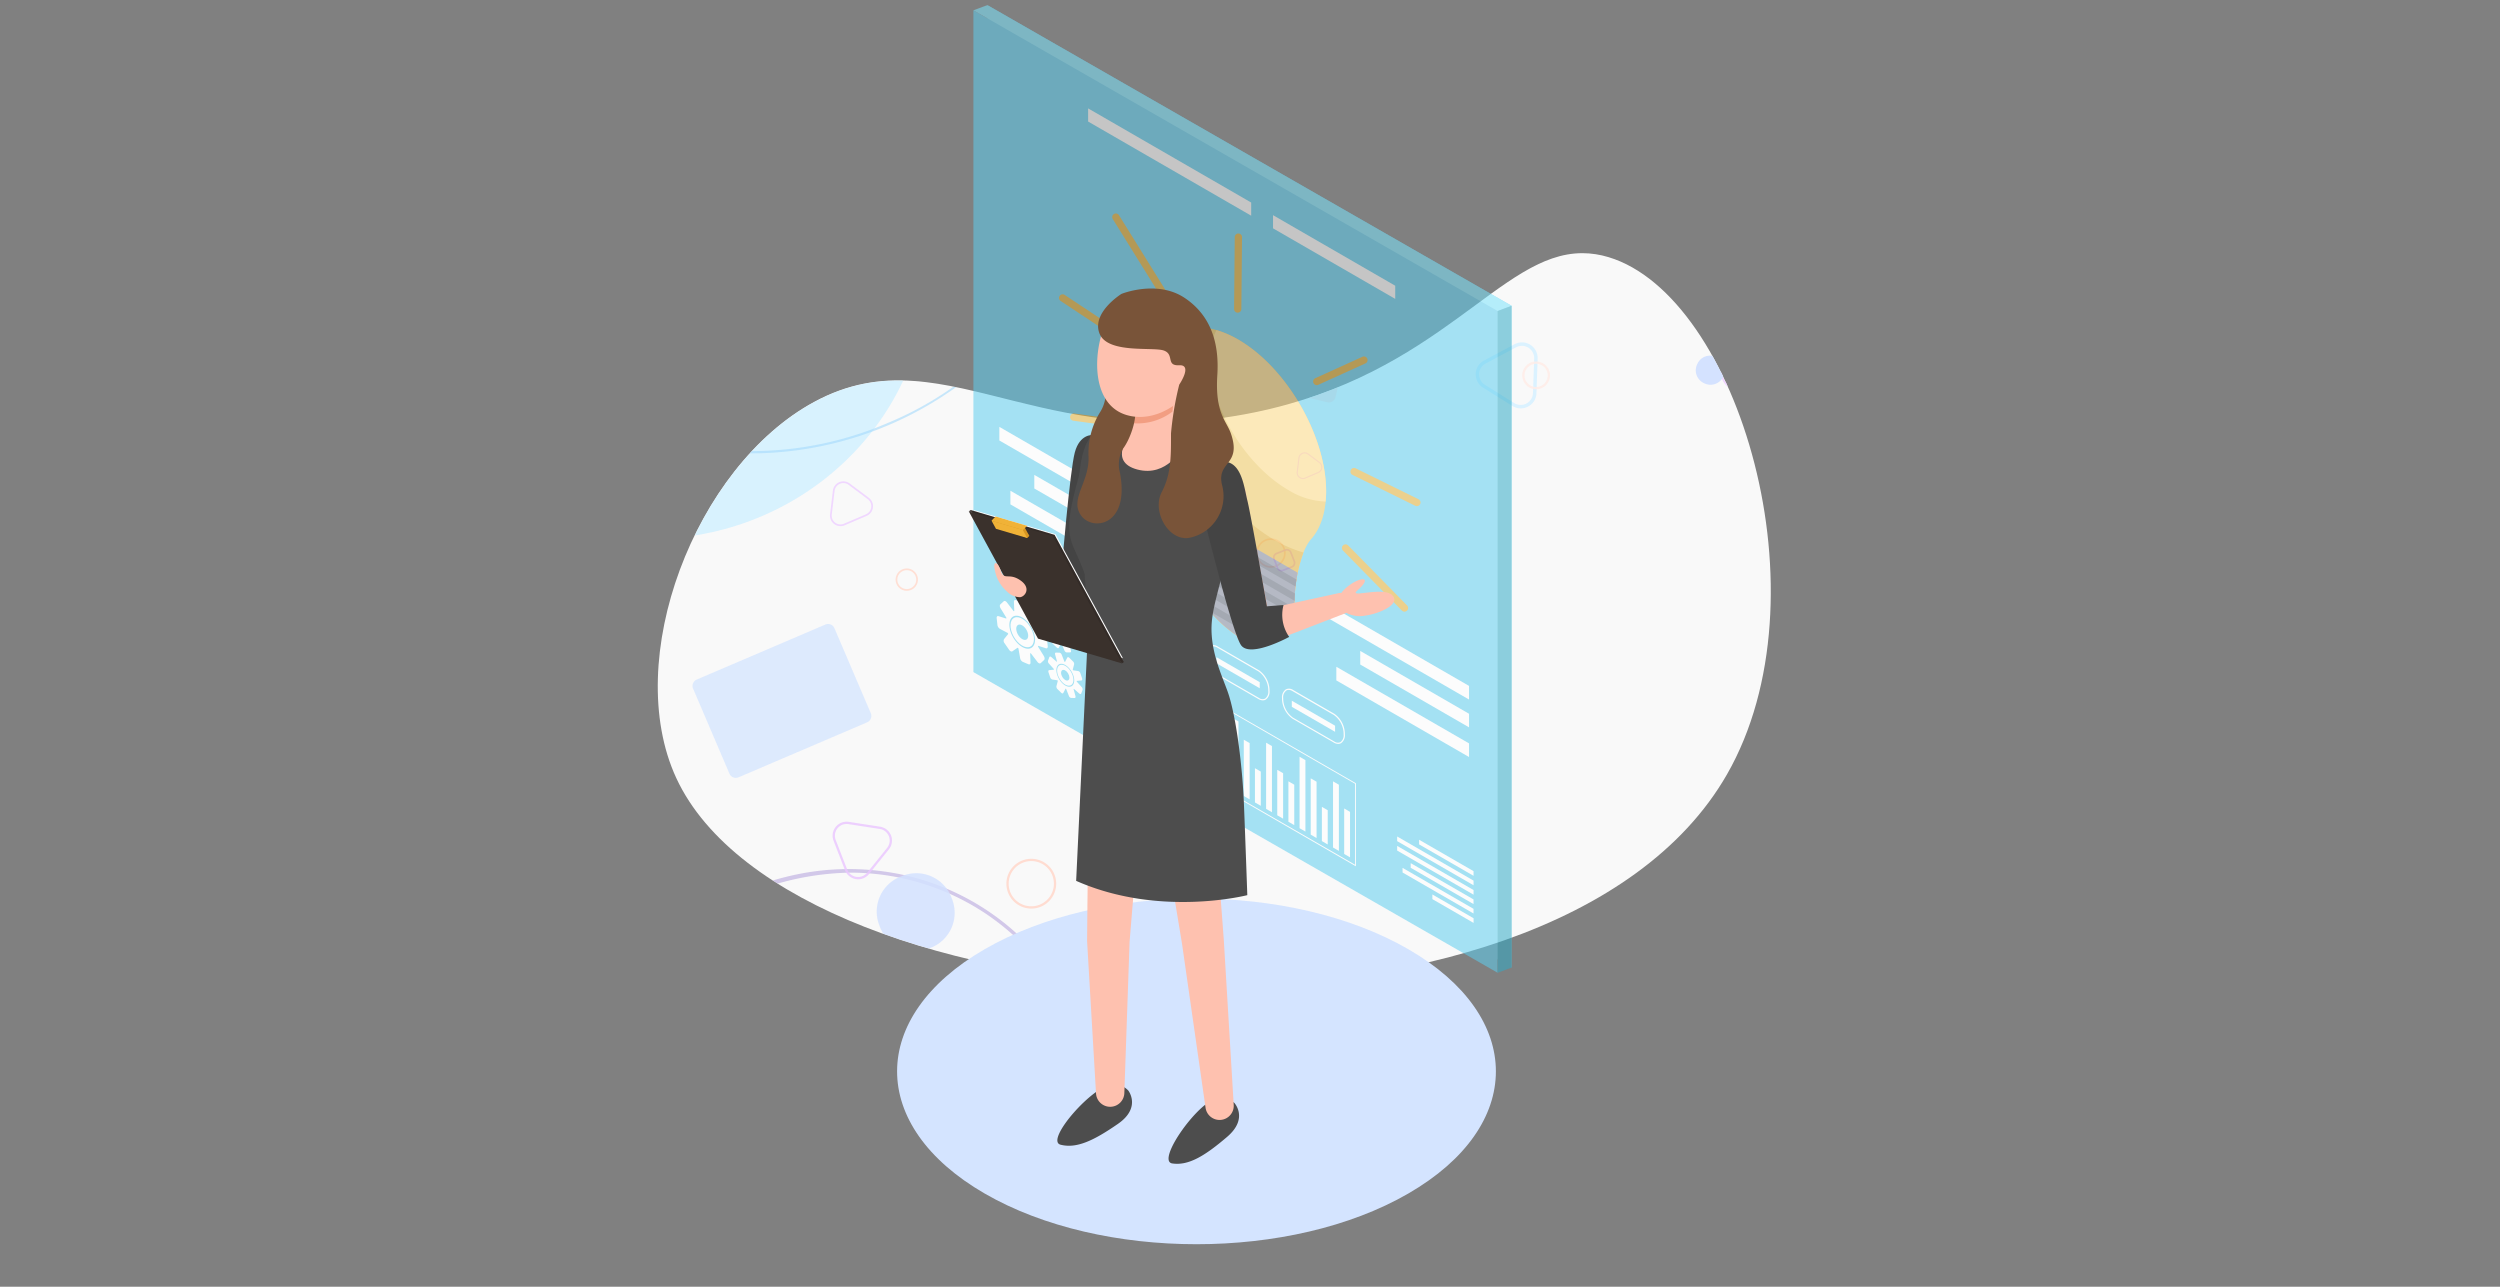 <svg xmlns="http://www.w3.org/2000/svg" xmlns:xlink="http://www.w3.org/1999/xlink" width="334.232" height="172.025" viewBox="0 0 334.232 172.025"><rect x="0" y="0" width="334.232" height="172.025" fill="#808080" stroke="none"/><defs><clipPath id="a"><rect width="334.232" height="172.025" transform="translate(-49 14)" fill="none"/></clipPath><clipPath id="b"><path d="M118.608,69.154c-13.354,2.732-23.3.614-31.835-1.5-9.828-2.439-17.791-4.877-26.946.086-15.943,8.641-25.748,34.436-18.414,50.283,15.576,33.661,116.881,40.631,140.463-.472,13.637-23.771,1.477-63.967-15.817-69.169a12.1,12.1,0,0,0-3.507-.535c-11.062,0-18.916,16.19-43.944,21.31" fill="none"/></clipPath><clipPath id="c"><rect width="70.403" height="71.836" transform="translate(27.524 130.189)" fill="none"/></clipPath><clipPath id="d"><rect width="75.048" height="72.596" transform="translate(0 13.475)" fill="none"/></clipPath><clipPath id="e"><rect width="81.836" height="74.607" transform="translate(14.62)" fill="none"/></clipPath><clipPath id="f"><rect width="23.914" height="20.578" transform="translate(43.581 97.421)" fill="none"/></clipPath><clipPath id="g"><rect width="22.914" height="18.217" transform="translate(109.529 49.588)" fill="none"/></clipPath><clipPath id="h"><rect width="8.515" height="8.545" transform="translate(127.591 138.871)" fill="none"/></clipPath><clipPath id="i"><rect width="8.545" height="8.515" transform="translate(79.956 57.9)" fill="none"/></clipPath><clipPath id="j"><rect width="8.283" height="8.828" transform="translate(148.291 59.774)" fill="none"/></clipPath><clipPath id="k"><rect width="5.361" height="5.36" transform="translate(181.022 60.979)" fill="none"/></clipPath><clipPath id="l"><rect width="3.715" height="3.714" transform="translate(154.509 62.331)" fill="none"/></clipPath><clipPath id="m"><rect width="5.756" height="5.994" transform="translate(61.964 78.351)" fill="none"/></clipPath><clipPath id="n"><rect width="3.443" height="3.585" transform="translate(124.348 74.468)" fill="none"/></clipPath><clipPath id="o"><rect width="7.946" height="7.705" transform="translate(62.312 123.854)" fill="none"/></clipPath><clipPath id="p"><rect width="3.012" height="3.012" transform="translate(121.181 87.393)" fill="none"/></clipPath><clipPath id="q"><rect width="10.418" height="10.418" transform="translate(68.209 130.751)" fill="none"/></clipPath><clipPath id="r"><rect width="3.895" height="3.895" transform="translate(177.715 61.546)" fill="none"/></clipPath><clipPath id="s"><rect width="4.023" height="4.022" transform="translate(98.752 137.509)" fill="none"/></clipPath><clipPath id="t"><rect width="335.232" height="170.663" transform="translate(-50 14.681)" fill="none"/></clipPath><clipPath id="u"><rect width="71.949" height="129.372" transform="translate(81.136 14.681)" fill="none"/></clipPath><clipPath id="v"><path d="M124.491,90.566a20.938,20.938,0,0,0-.42,4.017v.187c0,4.786-3.381,6.714-7.552,4.306a16.64,16.64,0,0,1-7.552-13.026v-.376a28.133,28.133,0,0,0-.4-4.3Z" fill="none"/></clipPath></defs><g transform="translate(49 -14)"><g clip-path="url(#a)"><g clip-path="url(#b)"><path d="M41.413,118.02c-7.334-15.848,2.471-41.642,18.414-50.283,17.107-9.273,30.052,7.293,58.781,1.416,27.582-5.642,34.306-24.727,47.451-20.774,17.295,5.2,29.454,45.4,15.817,69.169-23.582,41.1-124.887,34.132-140.463.472" fill="#f9f9f9"/><path d="M174.467,150.459a1.077,1.077,0,0,1-.475-.111l-6.8-3.343a1.081,1.081,0,0,1-.493-1.446l5.182-10.536a1.08,1.08,0,0,1,1.446-.493l6.8,3.342a1.082,1.082,0,0,1,.493,1.447l-5.182,10.536a1.081,1.081,0,0,1-.971.6M172.855,134.8a.7.7,0,0,0-.225.037.691.691,0,0,0-.4.352l-5.181,10.536a.7.7,0,0,0,.317.931l6.8,3.342a.7.7,0,0,0,.931-.317l5.181-10.536a.7.7,0,0,0-.317-.931l-6.8-3.342a.687.687,0,0,0-.306-.072" fill="#dbe6ff"/><g opacity="0.6"><g clip-path="url(#c)"><path d="M60.91,202.025a33.976,33.976,0,0,1-5.97-.529,32.988,32.988,0,0,1-22.262-15.137,34.41,34.41,0,0,1-4.685-12.651,36.581,36.581,0,0,1,.4-13.762,38.543,38.543,0,0,1,15.978-23.5,36.578,36.578,0,0,1,12.65-5.434,34.4,34.4,0,0,1,13.488-.294,32.982,32.982,0,0,1,22.262,15.136,34.428,34.428,0,0,1,4.686,12.652,36.577,36.577,0,0,1-.4,13.761,38.536,38.536,0,0,1-15.978,23.5,36.578,36.578,0,0,1-12.65,5.434,35.066,35.066,0,0,1-7.518.824m3.659-71.357a37.316,37.316,0,0,0-36.12,42.965A32.985,32.985,0,0,0,42.455,195.92a32.56,32.56,0,0,0,18.411,5.647,34.847,34.847,0,0,0,7.463-.818A37.519,37.519,0,0,0,97,158.58a32.99,32.99,0,0,0-14-22.287,32.6,32.6,0,0,0-18.427-5.625" fill="#b8a7de"/></g></g><g opacity="0.82"><g clip-path="url(#d)"><path d="M.175,46.06C-1.808,66,13.307,83.827,33.934,85.878S72.891,73.427,74.873,53.487,61.741,15.72,41.114,13.669,2.157,26.12.175,46.06" fill="#d1f0ff"/></g></g><g opacity="0.57"><g clip-path="url(#e)"><path d="M51.576,74.606a41.871,41.871,0,0,1-12.992-2.025,36.472,36.472,0,0,1-12.768-7.136A32.351,32.351,0,0,1,14.658,39.351,36.463,36.463,0,0,1,18.32,25.189a42.308,42.308,0,0,1,9.11-12.383A47.382,47.382,0,0,1,57.246.056,42.309,42.309,0,0,1,72.493,2.025,36.467,36.467,0,0,1,85.262,9.161a32.354,32.354,0,0,1,11.158,26.1,36.48,36.48,0,0,1-3.662,14.161A42.3,42.3,0,0,1,83.648,61.8,47.373,47.373,0,0,1,53.831,74.55q-1.133.057-2.255.056M59.439.32a46.081,46.081,0,0,0-18.1,3.764A44.293,44.293,0,0,0,18.6,25.322c-4.5,9.344-4.884,19.374-1.091,28.244S28.818,69.084,38.68,72.288a41.784,41.784,0,0,0,12.927,2.02,46.185,46.185,0,0,0,18.136-3.786A44.293,44.293,0,0,0,92.48,49.284c4.5-9.344,4.884-19.374,1.091-28.243C87.971,7.942,74.39.32,59.439.32" fill="#a1d9fc"/></g></g><g opacity="0.74"><g clip-path="url(#f)"><path d="M66.935,110.569l-17.2,7.356a.927.927,0,0,1-1.213-.487l-4.863-11.374a.927.927,0,0,1,.486-1.213l17.2-7.356a.927.927,0,0,1,1.213.486l4.864,11.374a.928.928,0,0,1-.487,1.214" fill="#d4e5ff"/></g></g><g opacity="0.81"><g clip-path="url(#g)"><path d="M128.439,67.78l-18.2-4.334a.927.927,0,0,1-.686-1.113L112.419,50.3a.927.927,0,0,1,1.113-.685l18.2,4.333a.928.928,0,0,1,.685,1.114L129.552,67.1a.926.926,0,0,1-1.113.685" fill="#ffe4e0"/></g></g><g opacity="0.79" style="mix-blend-mode:multiply;isolation:isolate"><g clip-path="url(#h)"><path d="M130.187,139.3l.379-.147a4.066,4.066,0,0,1,5.49,4.413l-.062.4a4.067,4.067,0,0,1-6.567,2.547l-.317-.255a4.066,4.066,0,0,1,1.077-6.96" fill="#f0d7ff"/></g></g><g opacity="0.85" style="mix-blend-mode:multiply;isolation:isolate"><g clip-path="url(#i)"><path d="M83.808,66.365l-.4-.062a4.067,4.067,0,0,1-2.548-6.567l.255-.317A4.067,4.067,0,0,1,88.074,60.5l.147.379a4.067,4.067,0,0,1-4.413,5.49" fill="#f3deff"/></g></g><g style="mix-blend-mode:multiply;isolation:isolate"><g clip-path="url(#j)"><path d="M154.31,68.6a2.088,2.088,0,0,1-1.112-.322l-3.918-2.446a2.1,2.1,0,0,1,.126-3.64l4.077-2.17a2.1,2.1,0,0,1,3.089,1.929l-.159,4.616a2.08,2.08,0,0,1-1.113,1.783,2.105,2.105,0,0,1-.99.25m.162-8.365a1.641,1.641,0,0,0-.772.195l-4.077,2.17a1.64,1.64,0,0,0-.1,2.84l3.918,2.446a1.641,1.641,0,0,0,2.508-1.335l.16-4.616a1.648,1.648,0,0,0-1.639-1.7" fill="#dbf2ff"/></g></g><path d="M98.983,65.209a1.87,1.87,0,1,1,1.87-1.87,1.872,1.872,0,0,1-1.87,1.87m0-3.432a1.562,1.562,0,1,0,1.562,1.562,1.564,1.564,0,0,0-1.562-1.562" fill="#ffe0d6"/><g style="mix-blend-mode:multiply;isolation:isolate"><g clip-path="url(#k)"><path d="M183.7,66.339a2.68,2.68,0,1,1,1.9-.784,2.672,2.672,0,0,1-1.9.784m0-5.129a2.449,2.449,0,1,0,1.733.717,2.444,2.444,0,0,0-1.733-.717" fill="#efd4ff"/></g></g><path d="M88.874,135.472a3.329,3.329,0,1,1,2.356-.974,3.32,3.32,0,0,1-2.356.974m0-6.351a3.022,3.022,0,1,0,2.138.884,3.017,3.017,0,0,0-2.138-.884" fill="#ffdcd1"/><path d="M114.483,142.365a1.985,1.985,0,1,1,1.4-.581,1.981,1.981,0,0,1-1.4.581m0-3.662a1.676,1.676,0,1,0,1.186.491,1.666,1.666,0,0,0-1.186-.491" fill="#ffdfd4"/><path d="M72.229,92.985a1.493,1.493,0,1,1,1.056-.437,1.49,1.49,0,0,1-1.056.437m0-2.754a1.261,1.261,0,1,0,.892.369,1.258,1.258,0,0,0-.892-.369" fill="#ffdfd4"/><path d="M120.911,89.917a1.977,1.977,0,1,1,1.4-.578,1.968,1.968,0,0,1-1.4.578m0-3.722a1.745,1.745,0,1,0,1.235.511,1.741,1.741,0,0,0-1.235-.511" fill="#ffdfd4"/><g opacity="0.82"><g clip-path="url(#l)"><path d="M156.367,66.045a1.857,1.857,0,1,1,1.314-.543,1.854,1.854,0,0,1-1.314.543m0-3.406a1.549,1.549,0,1,0,1.1.453,1.545,1.545,0,0,0-1.1-.453" fill="#ffece6"/></g></g><g style="mix-blend-mode:multiply;isolation:isolate"><g clip-path="url(#m)"><path d="M63.371,84.344a1.412,1.412,0,0,1-1.4-1.58l.38-3.17a1.41,1.41,0,0,1,2.245-.96l2.555,1.915a1.409,1.409,0,0,1-.291,2.424l-2.936,1.256a1.421,1.421,0,0,1-.557.115M62.2,82.792a1.178,1.178,0,0,0,1.634,1.224l2.935-1.255a1.179,1.179,0,0,0,.244-2.027l-2.555-1.915a1.179,1.179,0,0,0-1.877.8Z" fill="#f0d7ff"/></g></g><g style="mix-blend-mode:multiply;isolation:isolate"><g clip-path="url(#n)"><path d="M125.194,78.053a.848.848,0,0,1-.839-.949l.227-1.888a.847.847,0,0,1,1.349-.577l1.521,1.14a.848.848,0,0,1-.175,1.458l-1.747.747a.864.864,0,0,1-.336.069m-.686-.931a.693.693,0,0,0,.961.72l1.748-.747a.694.694,0,0,0,.143-1.192l-1.521-1.14a.693.693,0,0,0-1.1.472Z" fill="#f0d7ff"/></g></g><g opacity="0.83" style="mix-blend-mode:multiply;isolation:isolate"><g clip-path="url(#o)"><path d="M65.731,131.559a1.893,1.893,0,0,1-1.755-1.2l-1.535-3.954a1.873,1.873,0,0,1,2.033-2.53l4.193.648a1.874,1.874,0,0,1,1.174,3.026l-2.658,3.307a1.85,1.85,0,0,1-1.452.7m-1.468-1.309a1.566,1.566,0,0,0,2.68.415l2.658-3.307a1.566,1.566,0,0,0-.981-2.529l-4.193-.647a1.565,1.565,0,0,0-1.7,2.113Z" fill="#eac7ff"/></g></g><g opacity="0.85" style="mix-blend-mode:multiply;isolation:isolate"><g clip-path="url(#p)"><path d="M122.327,90.4a.7.7,0,0,1-.643-.44l-.455-1.177a.681.681,0,0,1,.011-.528.69.69,0,0,1,.381-.364l1.177-.456a.688.688,0,0,1,.891.394l.457,1.175a.69.69,0,0,1-.394.892l-1.176.456a.7.7,0,0,1-.249.048m.72-2.781a.436.436,0,0,0-.165.032l-1.177.456a.464.464,0,0,0-.254.242.457.457,0,0,0-.008.35l.457,1.177a.46.46,0,0,0,.593.262l1.176-.457a.461.461,0,0,0,.261-.594l-.456-1.175a.459.459,0,0,0-.427-.293" fill="#eac7ff"/></g></g><g opacity="0.85" style="mix-blend-mode:multiply;isolation:isolate"><g clip-path="url(#q)"><path d="M75.422,140.723l-.27.1a5.02,5.02,0,0,1-6.5-2.864l-.1-.271a5.02,5.02,0,0,1,2.864-6.5l.27-.105a5.02,5.02,0,0,1,6.5,2.865l.105.27a5.02,5.02,0,0,1-2.864,6.5" fill="#d4e2ff"/></g></g><path d="M99.967,138.95a1.152,1.152,0,0,1-.3-.04l-2.23-.6a1.165,1.165,0,0,1-.824-1.426l.6-2.23a1.165,1.165,0,0,1,1.426-.824l2.229.595a1.166,1.166,0,0,1,.825,1.426l-.6,2.23a1.167,1.167,0,0,1-1.126.864m-1.635-4.924a.936.936,0,0,0-.9.693l-.6,2.229a.933.933,0,0,0,.661,1.143l2.229.6a.935.935,0,0,0,1.143-.661l.6-2.229a.933.933,0,0,0-.661-1.143l-2.229-.6a.966.966,0,0,0-.243-.032" fill="#d4e2ff"/><g style="mix-blend-mode:multiply;isolation:isolate"><g clip-path="url(#r)"><path d="M178.86,65.248l-.1-.048a1.874,1.874,0,0,1-.855-2.509l.048-.1a1.874,1.874,0,0,1,2.509-.855l.1.048a1.874,1.874,0,0,1,.855,2.509l-.048.1a1.874,1.874,0,0,1-2.509.855" fill="#d4e2ff"/></g></g><g style="mix-blend-mode:multiply;isolation:isolate"><g clip-path="url(#s)"><path d="M102.708,139.981l-.029.108a1.941,1.941,0,0,1-2.377,1.375l-.109-.029a1.941,1.941,0,0,1-1.375-2.377l.029-.108a1.942,1.942,0,0,1,2.378-1.375l.108.029a1.941,1.941,0,0,1,1.375,2.377" fill="#d4e2ff"/></g></g></g><g clip-path="url(#t)"><path d="M139.266,140.893c15.631,9.025,15.631,23.657,0,32.682s-40.975,9.025-56.607,0-15.631-23.657,0-32.682,40.975-9.025,56.606,0" fill="#d4e4ff"/><g opacity="0.54"><g clip-path="url(#u)"><path d="M83,103.157l70.085,40.2V54.88L83,14.681Z" fill="#5ccdee"/><path d="M81.136,103.854l70.086,40.2V55.577l-70.086-40.2Z" fill="#5ccdee"/><path d="M83,14.681l-1.864.7,70.086,40.2,1.863-.7Z" fill="#7ae3fc"/><path d="M153.085,54.88l-1.864.7v88.476l1.864-.7Z" fill="#30aac6"/><path d="M115.086,113.743l-.784-.452V118.7l.784.453Z" fill="#fff"/><path d="M119.559,117.155l-.783-.452v4.577l.783.452Z" fill="#fff"/><path d="M118.068,113.345l-.783-.452v7.526l.783.453Z" fill="#fff"/><path d="M122.543,117.372l-.784-.452V123l.784.452Z" fill="#fff"/><path d="M116.577,110.456l-.784-.453v9.555l.784.452Z" fill="#fff"/><path d="M121.051,113.746l-.783-.452v8.847l.783.453Z" fill="#fff"/><path d="M124.033,118.909l-.783-.453v5.407l.783.453Z" fill="#fff"/><path d="M128.508,122.322l-.783-.453v4.578l.783.452Z" fill="#fff"/><path d="M127.016,118.511l-.783-.453v7.527l.783.453Z" fill="#fff"/><path d="M131.49,122.538l-.783-.452v6.083l.783.452Z" fill="#fff"/><path d="M125.525,115.622l-.783-.452v9.554l.783.453Z" fill="#fff"/><path d="M130,118.912l-.784-.452v8.847l.784.453Z" fill="#fff"/><path d="M113.572,119.022V107.914l18.7,10.8V129.82l-18.7-10.8m.122-10.9v10.827l18.458,10.656V118.781Z" fill="#fff"/><path d="M90.55,101.7l-.778-1.261c.009-.033.019-.065.027-.1l1.025.329c.166.052.275-.066.252-.271l-.1-.913a.726.726,0,0,0-.339-.52l-1.049-.549c-.017-.044-.035-.088-.053-.133l.562-.694a.505.505,0,0,0-.078-.544l-.6-.868c-.135-.195-.326-.285-.44-.207l-.707.483-.1-.089-.229-1.309a.7.7,0,0,0-.363-.5l-.745-.316c-.168-.071-.29.027-.282.226l.049,1.233a.674.674,0,0,0-.089.01l-.888-1.159c-.143-.187-.332-.257-.435-.161l-.455.421c-.1.1-.086.325.04.528l.777,1.262c-.009.032-.018.064-.027.1L84.5,96.376c-.165-.053-.275.065-.252.271l.1.912a.723.723,0,0,0,.34.52l1.049.551c.017.043.035.086.053.13l-.563.695a.505.505,0,0,0,.078.544l.6.869c.135.2.326.285.44.208l.708-.485c.034.03.066.06.1.088l.23,1.31a.7.7,0,0,0,.363.5l.744.315c.168.071.291-.027.282-.226l-.049-1.233a.865.865,0,0,0,.089-.009l.888,1.159c.144.186.333.257.435.161l.456-.422c.1-.1.085-.324-.04-.528M86.622,99.49c-.753-1.094-.9-2.417-.325-2.95s1.655-.076,2.408,1.018.9,2.417.325,2.95-1.655.076-2.408-1.018" fill="#fff"/><path d="M88.613,97.643c-.687-1-1.671-1.413-2.195-.927s-.391,1.692.3,2.689,1.672,1.414,2.195.928.391-1.693-.3-2.69m-1.434,1.331c-.351-.51-.419-1.125-.151-1.373s.769-.036,1.12.474.419,1.124.152,1.373-.77.036-1.121-.474" fill="#fff"/><path d="M94.97,99.7l-.672-.718c0-.029,0-.057,0-.085l.621-.084c.1-.013.136-.139.083-.29l-.235-.671a.428.428,0,0,0-.287-.291l-.679-.08c-.017-.028-.036-.057-.054-.085l.167-.72a.469.469,0,0,0-.151-.394l-.5-.474c-.111-.107-.233-.114-.279-.016l-.288.6-.072-.035-.384-.935c-.063-.151-.191-.266-.3-.266h-.466c-.1,0-.153.116-.109.267l.272.935a.417.417,0,0,0-.047.036l-.711-.6c-.115-.1-.232-.09-.268.017l-.164.476a.444.444,0,0,0,.127.393l.672.719c0,.028,0,.056,0,.085l-.62.083c-.1.013-.137.139-.084.291l.235.671a.43.43,0,0,0,.288.29l.678.08c.018.029.036.057.055.085l-.167.72a.468.468,0,0,0,.15.394l.5.474c.111.107.233.114.279.017l.289-.606c.024.013.047.025.071.036l.385.935c.062.151.19.267.295.266h.467c.105,0,.152-.116.108-.268l-.271-.934.046-.037.712.6c.115.1.231.089.267-.018l.164-.475a.443.443,0,0,0-.126-.394m-2.57-.423a2.375,2.375,0,0,1-.761-2.17c.205-.6.882-.6,1.508,0a2.378,2.378,0,0,1,.761,2.169c-.206.6-.883.6-1.508,0" fill="#fff"/><path d="M93.113,97.2c-.57-.544-1.187-.543-1.374,0a2.166,2.166,0,0,0,.693,1.978c.571.544,1.188.543,1.375,0a2.164,2.164,0,0,0-.694-1.978m-.514,1.5a1.1,1.1,0,0,1-.354-1.01c.1-.279.41-.28.7,0a1.106,1.106,0,0,1,.354,1.01c-.1.279-.41.28-.7,0" fill="#fff"/><path d="M95.155,103.714l-.685-.1c-.017-.029-.035-.058-.053-.086l.185-.7a.463.463,0,0,0-.144-.395l-.491-.485c-.111-.109-.234-.121-.284-.026l-.3.586-.071-.037-.37-.937a.406.406,0,0,0-.293-.274l-.472-.015c-.107,0-.157.109-.116.259l.255.934a.515.515,0,0,0-.049.032l-.706-.62c-.114-.1-.232-.1-.272.008l-.175.463a.434.434,0,0,0,.119.394l.664.733c0,.027,0,.056,0,.084l-.631.06c-.1.009-.141.133-.091.284l.225.671a.434.434,0,0,0,.284.3l.685.1c.018.029.035.058.053.086l-.185.705a.462.462,0,0,0,.144.394l.492.486c.111.109.233.12.282.026l.305-.587.071.037.37.937a.4.4,0,0,0,.293.274l.472.016c.106,0,.157-.11.116-.26l-.255-.934a.572.572,0,0,0,.048-.032l.707.62c.114.1.233.1.272-.008l.175-.463a.435.435,0,0,0-.119-.394l-.664-.732c0-.028,0-.056,0-.085l.631-.059c.1-.01.141-.133.09-.285l-.223-.67a.435.435,0,0,0-.285-.3m-1.224,2.094c-.6-.02-1.309-.724-1.591-1.57s-.027-1.518.568-1.5,1.309.725,1.59,1.571.028,1.517-.567,1.5" fill="#fff"/><path d="M92.953,102.876c-.543-.019-.775.594-.518,1.365s.908,1.413,1.45,1.431.775-.594.518-1.366-.908-1.412-1.45-1.43m.7,2.112c-.278-.01-.609-.337-.741-.731s-.013-.706.265-.7.609.336.74.731.014.706-.264.7" fill="#fff"/><path d="M109.079,101.589l-5.538-3.2a3.338,3.338,0,0,1-1.395-2.657v-.09a1.285,1.285,0,0,1,.509-1.165.949.949,0,0,1,.967.072l5.538,3.2a3.337,3.337,0,0,1,1.395,2.657v.089a1.287,1.287,0,0,1-.508,1.166.781.781,0,0,1-.389.1,1.177,1.177,0,0,1-.579-.172m-6.343-6.969a1.133,1.133,0,0,0-.427,1.024v.09a3.161,3.161,0,0,0,1.313,2.517l5.538,3.2a.794.794,0,0,0,.8.071,1.13,1.13,0,0,0,.427-1.024V100.4a3.155,3.155,0,0,0-1.313-2.516l-5.538-3.2a1.011,1.011,0,0,0-.5-.15.608.608,0,0,0-.307.079" fill="#fff"/><path d="M109.243,99.331l-5.786-3.34v.817l5.786,3.34Z" fill="#fff"/><path d="M119.252,107.462l-5.538-3.2a3.335,3.335,0,0,1-1.395-2.657v-.089a1.285,1.285,0,0,1,.509-1.165.949.949,0,0,1,.967.072l5.539,3.2a3.337,3.337,0,0,1,1.394,2.657v.09a1.282,1.282,0,0,1-.508,1.165.771.771,0,0,1-.389.1,1.174,1.174,0,0,1-.579-.173m-6.343-6.968a1.131,1.131,0,0,0-.427,1.024v.089a3.159,3.159,0,0,0,1.313,2.517l5.539,3.2a.8.8,0,0,0,.8.072,1.133,1.133,0,0,0,.427-1.025v-.09a3.155,3.155,0,0,0-1.313-2.516l-5.538-3.2a1.013,1.013,0,0,0-.5-.151.61.61,0,0,0-.308.08" fill="#fff"/><path d="M119.417,105.2l-5.786-3.34v.817l5.786,3.34Z" fill="#fff"/><path d="M129.327,113.278l-5.539-3.2a3.339,3.339,0,0,1-1.394-2.657v-.09a1.283,1.283,0,0,1,.509-1.165.954.954,0,0,1,.967.072l5.538,3.2A3.334,3.334,0,0,1,130.8,112.1v.09a1.282,1.282,0,0,1-.508,1.165.767.767,0,0,1-.388.1,1.174,1.174,0,0,1-.579-.173m-6.343-6.968a1.13,1.13,0,0,0-.427,1.024v.09a3.161,3.161,0,0,0,1.313,2.517l5.538,3.2a.8.8,0,0,0,.8.072,1.133,1.133,0,0,0,.427-1.025v-.09a3.158,3.158,0,0,0-1.313-2.516l-5.539-3.2a1.01,1.01,0,0,0-.5-.151.609.609,0,0,0-.307.08" fill="#fff"/><path d="M129.491,111.021l-5.786-3.34v.817l5.786,3.34Z" fill="#fff"/><path d="M140.723,126.89l7.279,4.2v-.623l-7.279-4.2Z" fill="#fff"/><path d="M137.79,126.455l10.213,5.9v-.623l-10.213-5.9Z" fill="#fff"/><path d="M137.79,127.714l10.213,5.9v-.623l-10.213-5.9Z" fill="#fff"/><path d="M139.6,130.018l8.4,4.851v-.622l-8.4-4.852Z" fill="#fff"/><path d="M138.514,130.65,148,136.128v-.622l-9.489-5.479Z" fill="#fff"/><path d="M142.5,134.208l5.507,3.18v-.623l-5.507-3.18Z" fill="#fff"/><path d="M102.492,104.843l7.279,4.2v-.623l-7.279-4.2Z" fill="#fff"/><path d="M99.559,104.409l10.213,5.9v-.623l-10.213-5.9Z" fill="#fff"/><path d="M99.559,105.668l10.213,5.9v-.623l-10.213-5.9Z" fill="#fff"/><path d="M101.369,107.971l8.4,4.851V112.2l-8.4-4.852Z" fill="#fff"/><path d="M100.283,108.6l9.489,5.478v-.622l-9.489-5.479Z" fill="#fff"/><path d="M104.265,112.161l5.507,3.18v-.623l-5.507-3.18Z" fill="#fff"/><path d="M128.18,96.425l19.219,11.1V105.7l-19.219-11.1Z" fill="#fff"/><path d="M132.853,102.842l14.547,8.4v-1.817l-14.547-8.4Z" fill="#fff"/><path d="M129.658,104.967,147.4,115.21v-1.824l-17.741-10.243Z" fill="#fff"/><path d="M84.606,72.89l19.219,11.1V82.169l-19.219-11.1Z" fill="#fff"/><path d="M89.278,79.307l14.547,8.4V85.889l-14.547-8.4Z" fill="#fff"/><path d="M86.083,81.432l17.742,10.243V89.851L86.083,79.608Z" fill="#fff"/><path d="M118.275,41.078l-21.8-12.587V30.25l21.8,12.588Z" fill="#fff"/><path d="M137.533,52.2l-16.34-9.434v1.76l16.34,9.434Z" fill="#fff"/><path d="M104.744,66.1c0-7.673,5.575-10.635,12.33-6.378,5.981,3.768,10.857,12.111,11.2,19.168.155,3.18-.6,5.628-1.98,7.185-1.414,1.593-2.222,5.6-2.222,8.507v.187c0,4.786-3.381,6.714-7.552,4.306a16.64,16.64,0,0,1-7.552-13.026v-.376A31.3,31.3,0,0,0,106.793,74.9a22.167,22.167,0,0,1-2.049-8.8" fill="#eec85c"/><path d="M107.974,58.67a12.766,12.766,0,0,0-.631,4.155c0,8.423,6.326,18.9,14.13,23.408a16.342,16.342,0,0,0,3.8,1.631,19.734,19.734,0,0,0-1.2,6.719v.187c0,4.786-3.381,6.714-7.552,4.305a16.637,16.637,0,0,1-7.552-13.025v-.376A31.274,31.274,0,0,0,106.793,74.9a22.184,22.184,0,0,1-2.049-8.8c0-3.6,1.229-6.165,3.23-7.431" fill="#e0ae32"/><path d="M124.491,90.566a20.938,20.938,0,0,0-.42,4.017v.187c0,4.786-3.381,6.714-7.552,4.306a16.64,16.64,0,0,1-7.552-13.026v-.376a28.224,28.224,0,0,0-.4-4.3Z" fill="#7b8498"/><g clip-path="url(#v)"><path d="M107.357,82.69l18.677,10.783V92.459L107.357,81.676Z" fill="#5d6677"/><path d="M107.357,84.677,126.034,95.46V94.446L107.357,83.663Z" fill="#5d6677"/><path d="M107.357,86.664l18.677,10.783V96.434L107.357,85.65Z" fill="#5d6677"/><path d="M107.357,88.652l18.677,10.783V98.422L107.357,87.638Z" fill="#5d6677"/><path d="M107.357,92.627l18.677,10.783V102.4L107.357,91.613Z" fill="#5d6677"/><path d="M107.357,90.639l18.677,10.783v-1.013L107.357,89.625Z" fill="#5d6677"/></g><path d="M117.074,59.723c5.981,3.768,10.857,12.111,11.2,19.167a15.058,15.058,0,0,1-.043,2.164,10.066,10.066,0,0,1-4.957-1.521c-5.8-3.35-10.505-11.142-10.505-17.4a8.618,8.618,0,0,1,.859-4,13.535,13.535,0,0,1,3.447,1.591" fill="#ffdc85"/><path d="M138.769,95.773a.486.486,0,0,0,.347-.827l-7.877-8.023a.486.486,0,0,0-.694.681l7.877,8.023a.485.485,0,0,0,.347.146" fill="#e0ae32"/><path d="M102.441,71.324a.486.486,0,0,0,.065-.968l-7.877-1.072a.486.486,0,1,0-.131.963l7.877,1.072a.489.489,0,0,0,.066,0" fill="#e0ae32"/><path d="M106.452,53.6a.478.478,0,0,0,.256-.074.487.487,0,0,0,.157-.67l-6.277-10.1a.487.487,0,0,0-.826.515l6.276,10.1a.489.489,0,0,0,.414.23" fill="#e0ae32"/><path d="M101.486,59.9a.487.487,0,0,0,.269-.892l-8.416-5.579a.486.486,0,0,0-.537.811l8.416,5.579a.471.471,0,0,0,.268.081" fill="#e0ae32"/><path d="M127.046,65.49a.483.483,0,0,0,.2-.044l6.276-2.851a.486.486,0,1,0-.4-.884l-6.277,2.85a.486.486,0,0,0,.2.929" fill="#e0ae32"/><path d="M140.427,81.668a.487.487,0,0,0,.215-.923l-8.415-4.139a.487.487,0,0,0-.43.873l8.416,4.139a.483.483,0,0,0,.214.05" fill="#e0ae32"/><path d="M116.474,55.8a.486.486,0,0,0,.486-.482l.09-9.631a.487.487,0,0,0-.973-.009l-.089,9.631a.487.487,0,0,0,.481.491Z" fill="#e0ae32"/></g></g><path d="M101.856,159.813s1.754,2.262-1.4,4.444-5.51,3.344-7.669,2.781,4.459-8.088,7.055-8.089a2.717,2.717,0,0,1,2.018.864" fill="#4d4d4d"/><path d="M116,161.423s1.977,2.07-.94,4.565-5.139,3.892-7.343,3.555,3.6-8.507,6.186-8.772a4.543,4.543,0,0,1,2.1.652" fill="#4d4d4d"/><path d="M105.421,118.351l3.609,21.837,3.143,21.908a1.894,1.894,0,0,0,3.766-.383l-1.331-22.143-1.67-22.125a3.79,3.79,0,0,0-7.558.57c.008.11.024.229.041.336" fill="#fec1af"/><path d="M96.6,113.621l-.237,23.292-.026,2.909.17,2.913.341,5.824.683,11.633a1.895,1.895,0,0,0,3.785-.046l.4-11.566.2-5.776.1-2.886.237-2.885,1.916-23.06a3.788,3.788,0,0,0-7.55-.628c-.007.089-.012.188-.013.276" fill="#fec1af"/><path d="M94.859,74.726l-1.5,20.723,3.257-1.961-9.6-2.938a1.426,1.426,0,0,0-1.084,2.624l8.874,4.688a2.211,2.211,0,0,0,3.225-1.686l.033-.276,2.446-20.634a2.84,2.84,0,0,0-5.64-.669c-.005.04-.009.091-.012.129" fill="#fec1af"/><path d="M97.077,72.161s-1.715-.17-2.382,2.323-1.777,15.824-1.777,15.824l4.255,5.367Z" fill="#444"/><path d="M96.289,101.977l.214-5.265a6.045,6.045,0,0,1-.093-.627L95.256,80.7l-.032-.428c-.09-1.554.093-6.626,1.853-8.109.583-.492,2.842.085,3.051-.226.526-.006,1.113,1.062,1.749,1.429l11.95,2.294.458.265c1.152.761,2.549,3.4,1.309,9.6-1.538,7.689-2.85,9.994-2.592,13.448.222,2.976,1.4,5.464,2.132,7.51,1.067,2.977,1.956,9.641,2.173,15.063s.449,12.13.449,12.13-11.73,3.021-22.883-1.911Z" fill="#4d4d4d"/><path d="M109.079,73.838s-2.014,4-6.03,2.932-.918-4.752-.918-4.752Z" fill="#fec1af"/><path d="M101.995,73.327l.595-5.689h6.071L108.418,74Z" fill="#fec1af"/><path d="M107.752,69.029l.088-.842-5.251-.549-.306,2.929a7.721,7.721,0,0,0,5.469-1.538" fill="#f29e82"/><path d="M112,81.043l4.273,17.652.056.231a2.2,2.2,0,0,0,2.662,1.624,2.457,2.457,0,0,0,.276-.085l11.511-4.443a1.424,1.424,0,0,0-.816-2.72l-12.056,2.63L120.9,97.7l-3.349-17.851a2.84,2.84,0,1,0-5.582,1.047c.008.045.02.1.031.145" fill="#fec1af"/><path d="M130.674,95.743a3.862,3.862,0,0,0,2.862.557c1.861-.257,4.529-1.434,3.734-2.573-1.049-1.5-6.1.361-4.807-.779,2-1.771.668-1.889-.907-.816s-2.385,2.594-.882,3.611" fill="#fec1af"/><path d="M122.6,94.884a5.139,5.139,0,0,0,.756,4.266s-5.111,2.8-6.4,1.155-5.643-19.729-5.643-19.729-.577-3.626,2.035-4.6c3.565-1.328,3.919,2.955,4.408,4.909s2.622,14.175,2.622,14.175Z" fill="#444"/><path d="M90.194,98.774l10.936,3.232L92.108,85.418,81.172,82.185Z" fill="#fff"/><path d="M90.026,99.2l11.217,3.316L91.989,85.5,80.772,82.185Z" fill="#332b27"/><path d="M89.773,99.379l11.217,3.315L91.736,85.68,80.519,82.364Z" fill="#3a312c"/><path d="M85.631,93.084a2.487,2.487,0,0,0,1.755.756c.653-.08,1.533-1.23,0-2.274s-2.144.1-2.589-1.26-1.111-1.378-.777,0a4.958,4.958,0,0,0,1.611,2.778" fill="#fec1af"/><path d="M83.852,83.342l4.177,1.235.583,1.073-4.177-1.235Z" fill="#d89621"/><path d="M88.33,85.932l.282-.282s-.76-.975-.778-.987-3.982-1.321-3.982-1.321l-.282.283Z" fill="#d89621"/><path d="M83.57,83.625l4.176,1.234.584,1.073L84.153,84.7Z" fill="#f0b237"/><path d="M80.773,82.185l-.253.179.506.149Z" fill="#332b27"/><path d="M101.244,102.516l-.253.178-.391-.717Z" fill="#332b27"/><path d="M87.747,84.859l.584-.559L84.1,83.049l-.528.576Z" fill="#f0b237"/><path d="M97.494,92.844,96,90.658S95.369,89,94.873,87.952c-1.245-2.617-1.374-4.036.441-10.607,2.061-7.464,4.488,10.029,4.467,10.207s-2.287,5.292-2.287,5.292" fill="#4d4d4d"/><path d="M98.427,64.4a5.088,5.088,0,0,1-.267,4.566A10.386,10.386,0,0,0,96.527,75c.167,3.4-2.532,5.662-1.033,7.868s6.6,1.5,5.233-5.665a4.3,4.3,0,0,1,.4-3.2c.918-1.189,1.9-3.9,1.6-5.364s-4.3-4.232-4.3-4.232" fill="#795439"/><path d="M111.646,63.126c-1.2,4.156-5.828,7.57-9.984,6.374s-4.6-6.62-3.4-10.776,3.867-6.486,8.024-5.29a7.831,7.831,0,0,1,5.358,9.692" fill="#fec1af"/><path d="M100.921,53.3s-3.983,2.473-2.938,5.257,7.154,1.787,8.614,2.307.222,2.063,2.058,1.969,0,2.594,0,2.594a42.165,42.165,0,0,0-1.1,6.511c0,3.01.045,5.4-1.244,7.865s.753,6.374,3.51,6.133a5.681,5.681,0,0,0,4.6-6.933c-.933-3.4,2.667-2.666,1.133-7.065-.6-1.72-2.133-2.679-1.807-7.8.246-3.859-.613-7.782-4.335-10.289s-8.493-.551-8.493-.551" fill="#795439"/></g></g></g></svg>
